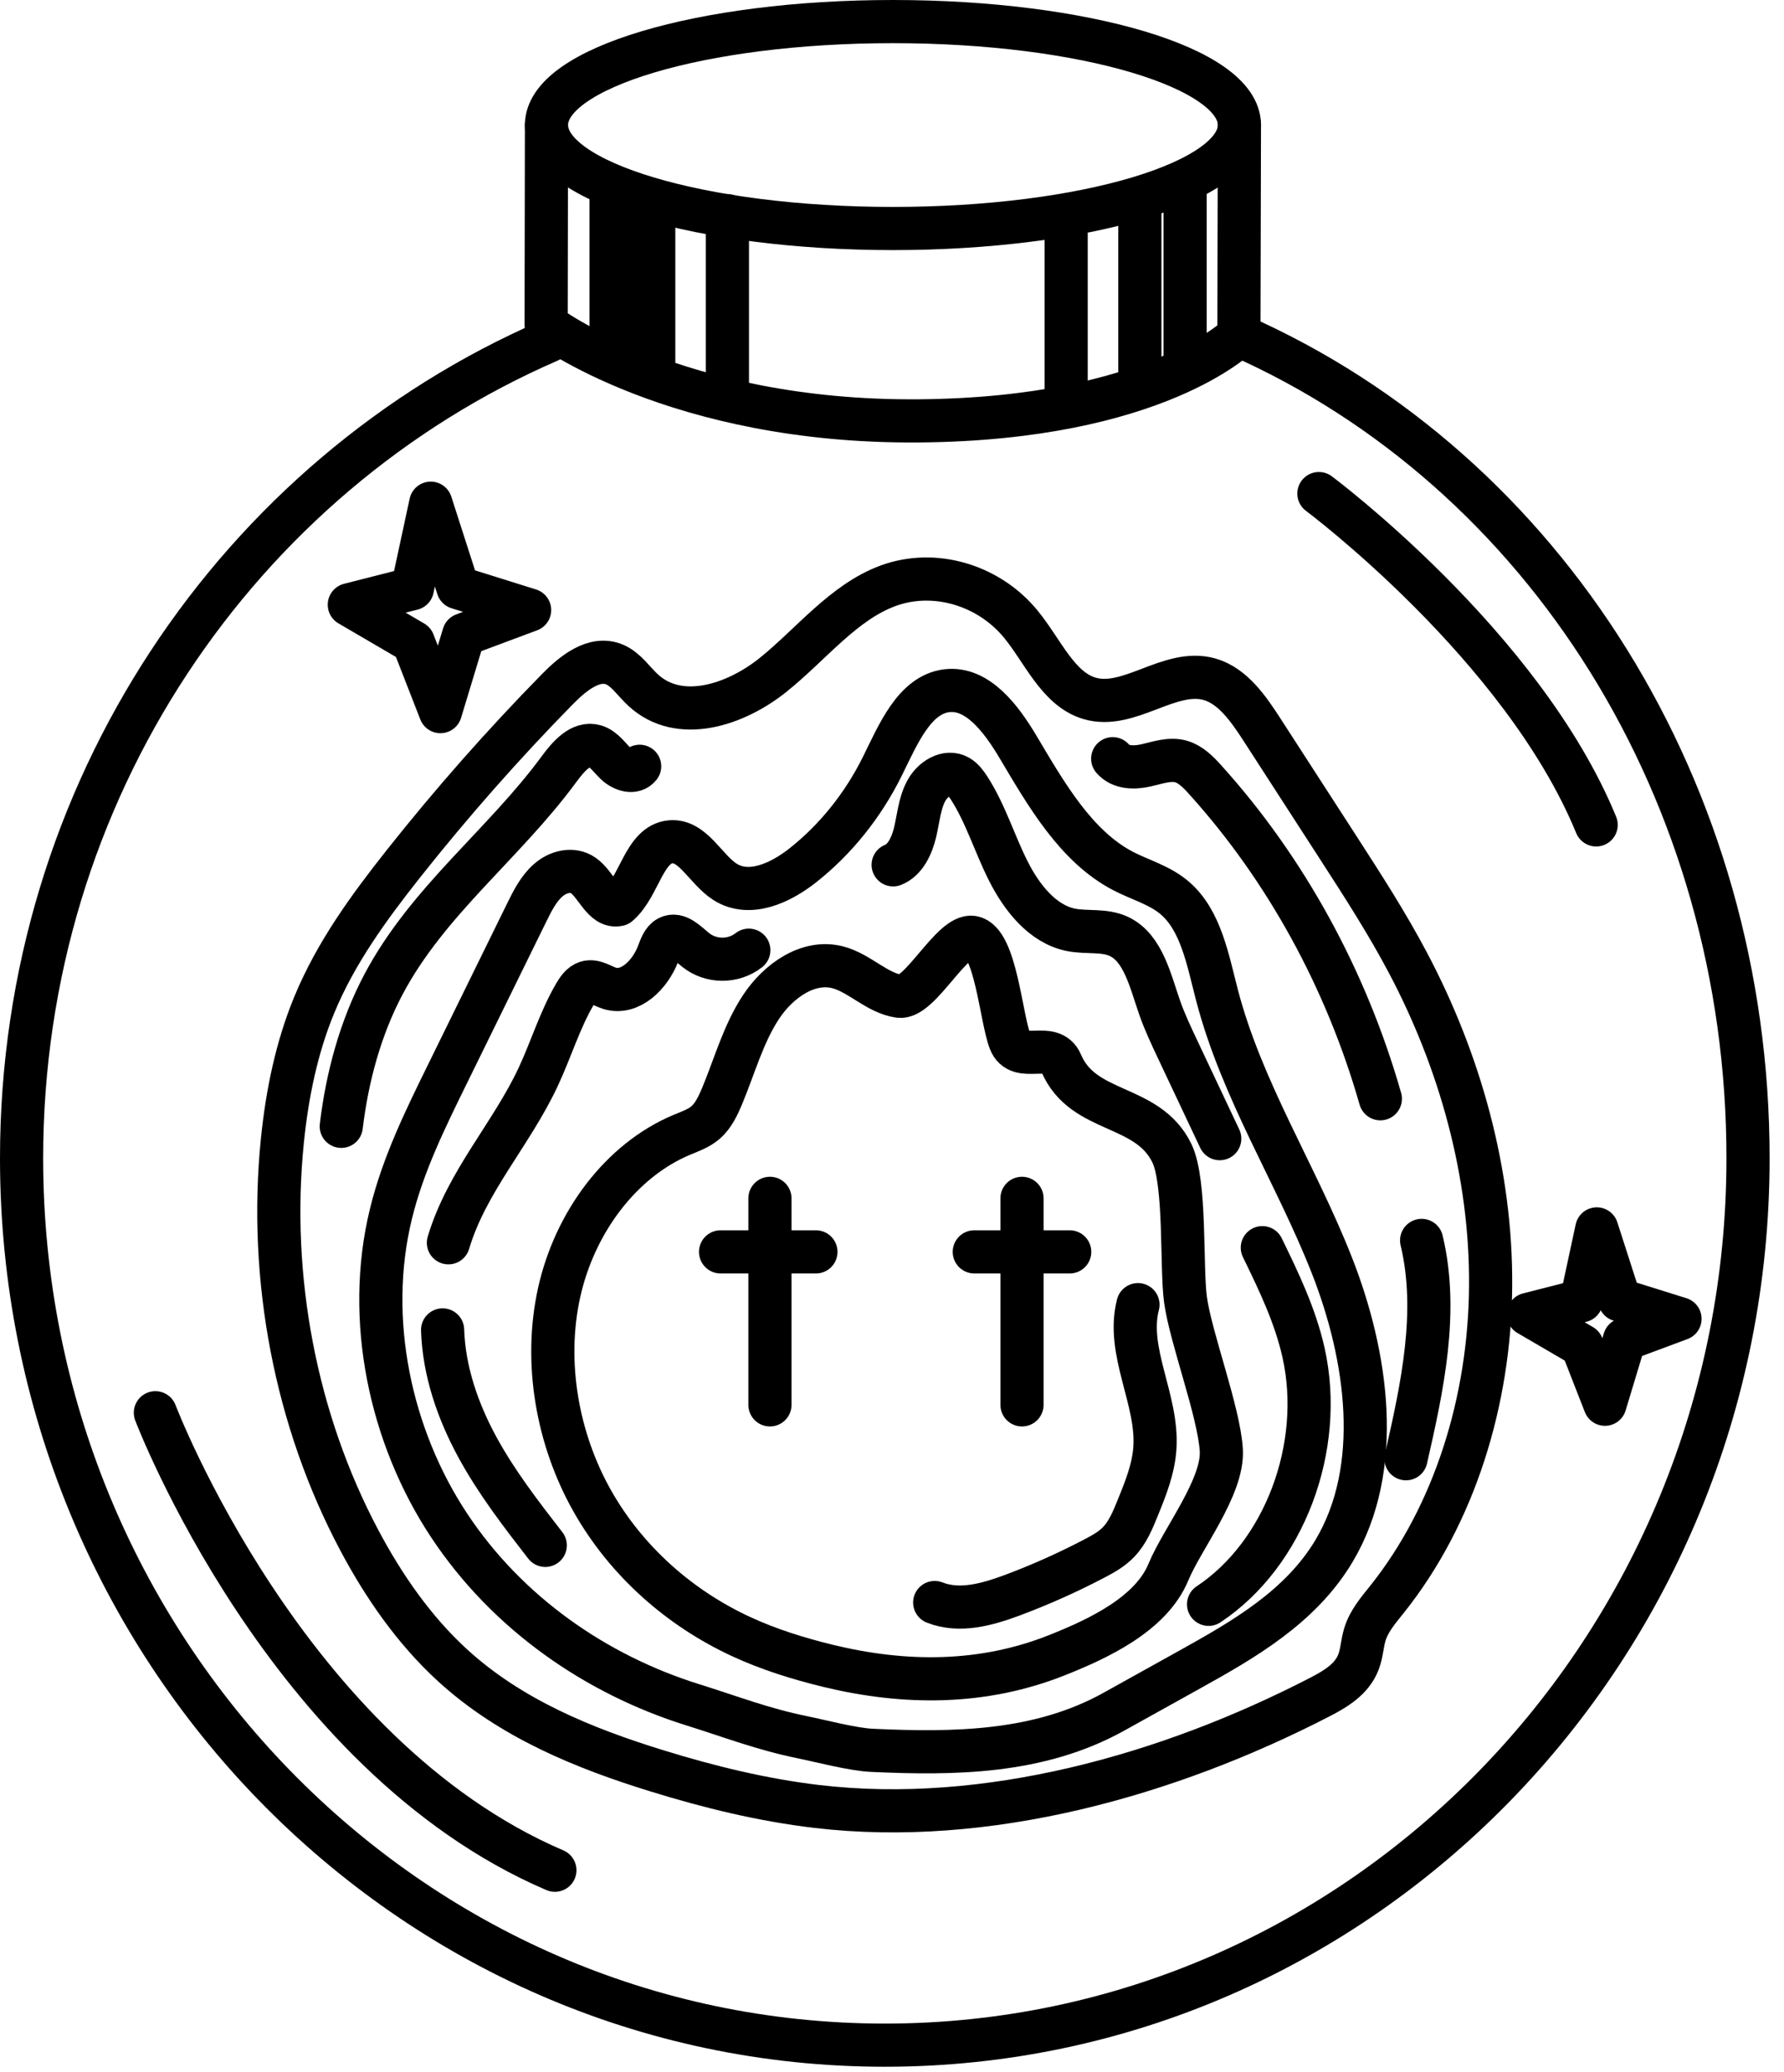 <svg width="31" height="36" viewBox="0 0 31 36" fill="none" xmlns="http://www.w3.org/2000/svg">
<path d="M15.516 3.97C18.841 3.97 21.537 3.165 21.537 2.172C21.537 1.18 18.841 0.375 15.516 0.375C12.191 0.375 9.496 1.18 9.496 2.172C9.496 3.165 12.191 3.97 15.516 3.97Z" stroke="currentColor" stroke-width="0.75" stroke-miterlimit="10" stroke-linecap="round" stroke-linejoin="round"/>
<path d="M9.496 2.172L9.49 5.641C9.49 5.641 11.739 7.349 15.976 7.312C20.087 7.276 21.528 5.827 21.528 5.827L21.537 2.172" stroke="currentColor" stroke-width="0.75" stroke-miterlimit="10" stroke-linecap="round" stroke-linejoin="round"/>
<path d="M21.528 5.827C26.863 8.188 30.375 13.775 30.375 20.122C30.375 28.632 23.659 35.531 15.375 35.531C7.091 35.531 0.375 28.632 0.375 20.122C0.375 13.739 4.153 8.263 9.536 5.923" stroke="currentColor" stroke-width="0.75" stroke-miterlimit="10" stroke-linecap="round" stroke-linejoin="round"/>
<path d="M22.918 8.575C22.918 8.575 26.456 11.211 27.736 14.331" stroke="currentColor" stroke-width="0.75" stroke-miterlimit="10" stroke-linecap="round" stroke-linejoin="round"/>
<path d="M14.384 28.94C13.869 28.814 13.359 28.656 12.872 28.43C11.824 27.944 10.887 27.134 10.287 26.068C9.688 25.003 9.447 23.678 9.715 22.46C9.984 21.242 10.786 20.16 11.849 19.715C11.993 19.655 12.144 19.604 12.264 19.499C12.394 19.384 12.475 19.215 12.545 19.049C12.763 18.527 12.915 17.964 13.222 17.498C13.528 17.033 14.048 16.674 14.556 16.805C14.935 16.903 15.238 17.252 15.624 17.308C15.985 17.361 16.541 16.221 16.901 16.285C17.299 16.355 17.393 17.675 17.549 18.085C17.705 18.495 18.269 18.068 18.44 18.47C18.821 19.368 19.941 19.161 20.364 20.036C20.609 20.545 20.523 22.01 20.6 22.58C20.691 23.243 21.18 24.521 21.222 25.19C21.262 25.831 20.546 26.726 20.304 27.31C19.999 28.05 19.064 28.478 18.371 28.754C17.069 29.273 15.713 29.263 14.384 28.94Z" stroke="currentColor" stroke-width="0.75" stroke-miterlimit="10" stroke-linecap="round" stroke-linejoin="round"/>
<path d="M11.418 30.766C10.148 30.374 8.878 29.859 7.863 28.931C7.204 28.328 6.673 27.569 6.241 26.754C5.139 24.678 4.664 22.206 4.907 19.816C4.989 19.008 5.153 18.205 5.458 17.465C5.833 16.554 6.411 15.764 7.007 15.01C7.849 13.947 8.742 12.935 9.682 11.977C9.958 11.695 10.325 11.398 10.677 11.544C10.878 11.628 11.009 11.836 11.174 11.988C11.8 12.569 12.774 12.255 13.435 11.724C14.096 11.193 14.655 10.463 15.431 10.177C16.229 9.883 17.174 10.156 17.738 10.843C18.119 11.306 18.383 11.969 18.93 12.132C19.619 12.338 20.326 11.604 21.018 11.801C21.422 11.916 21.697 12.317 21.939 12.692C22.379 13.372 22.818 14.052 23.258 14.732C23.679 15.384 24.101 16.037 24.466 16.728C25.367 18.431 25.918 20.381 25.902 22.352C25.887 24.324 25.281 26.311 24.098 27.79C23.951 27.974 23.79 28.159 23.718 28.392C23.67 28.548 23.665 28.719 23.607 28.871C23.494 29.172 23.209 29.341 22.941 29.48C20.292 30.849 17.134 31.731 14.193 31.384C13.254 31.273 12.327 31.047 11.418 30.766Z" stroke="currentColor" stroke-width="0.75" stroke-miterlimit="10" stroke-linecap="round" stroke-linejoin="round"/>
<path d="M19.355 29.738C19.796 29.493 20.238 29.247 20.679 29.002C21.618 28.48 22.6 27.916 23.179 26.948C24.042 25.505 23.765 23.562 23.141 21.977C22.517 20.391 21.581 18.949 21.147 17.288C20.988 16.678 20.869 15.992 20.415 15.602C20.153 15.377 19.817 15.289 19.517 15.133C18.697 14.706 18.183 13.806 17.686 12.97C17.393 12.479 16.983 11.937 16.453 12C15.889 12.068 15.607 12.758 15.335 13.307C15 13.986 14.524 14.58 13.954 15.031C13.559 15.344 13.022 15.589 12.599 15.321C12.261 15.106 12.041 14.589 11.652 14.625C11.191 14.667 11.113 15.405 10.746 15.716C10.483 15.774 10.359 15.361 10.131 15.206C9.947 15.081 9.697 15.143 9.528 15.291C9.358 15.438 9.251 15.654 9.148 15.863C8.686 16.804 8.224 17.744 7.763 18.684C7.384 19.456 7.001 20.237 6.794 21.085C6.343 22.924 6.784 24.959 7.802 26.498C8.82 28.037 10.37 29.096 12.032 29.616C12.704 29.826 13.254 30.041 13.941 30.181C14.271 30.248 14.818 30.394 15.154 30.409C16.575 30.474 18.052 30.462 19.355 29.738Z" stroke="currentColor" stroke-width="0.75" stroke-miterlimit="10" stroke-linecap="round" stroke-linejoin="round"/>
<path d="M13.379 20.819V24.407" stroke="currentColor" stroke-width="0.75" stroke-miterlimit="10" stroke-linecap="round" stroke-linejoin="round"/>
<path d="M17.759 20.819V24.407" stroke="currentColor" stroke-width="0.75" stroke-miterlimit="10" stroke-linecap="round" stroke-linejoin="round"/>
<path d="M12.521 21.749H14.178" stroke="currentColor" stroke-width="0.75" stroke-miterlimit="10" stroke-linecap="round" stroke-linejoin="round"/>
<path d="M16.93 21.749H18.588" stroke="currentColor" stroke-width="0.75" stroke-miterlimit="10" stroke-linecap="round" stroke-linejoin="round"/>
<path d="M2.7 24.544C2.7 24.544 4.958 30.486 9.642 32.492" stroke="currentColor" stroke-width="0.75" stroke-miterlimit="10" stroke-linecap="round" stroke-linejoin="round"/>
<path d="M5.93 19.568C6.034 18.703 6.266 17.852 6.665 17.099C7.434 15.65 8.753 14.669 9.712 13.365C9.874 13.145 10.092 12.888 10.341 12.963C10.489 13.008 10.586 13.159 10.703 13.269C10.82 13.379 11.015 13.442 11.115 13.313" stroke="currentColor" stroke-width="0.75" stroke-miterlimit="10" stroke-linecap="round" stroke-linejoin="round"/>
<path d="M19.335 13.181C19.477 13.346 19.715 13.342 19.918 13.296C20.12 13.25 20.328 13.173 20.527 13.231C20.694 13.281 20.827 13.418 20.948 13.553C22.341 15.097 23.393 17.012 23.986 19.089" stroke="currentColor" stroke-width="0.75" stroke-miterlimit="10" stroke-linecap="round" stroke-linejoin="round"/>
<path d="M7.691 23.105C7.714 23.823 7.956 24.516 8.291 25.134C8.626 25.751 9.051 26.301 9.475 26.848" stroke="currentColor" stroke-width="0.75" stroke-miterlimit="10" stroke-linecap="round" stroke-linejoin="round"/>
<path d="M15.52 15.025C15.731 14.942 15.847 14.692 15.903 14.453C15.959 14.214 15.979 13.959 16.092 13.746C16.204 13.532 16.455 13.377 16.654 13.49C16.732 13.535 16.789 13.613 16.84 13.691C17.125 14.132 17.281 14.657 17.52 15.13C17.758 15.604 18.12 16.053 18.603 16.153C18.884 16.211 19.189 16.146 19.451 16.273C19.865 16.474 19.988 17.038 20.15 17.503C20.238 17.755 20.352 17.995 20.465 18.235C20.708 18.751 20.951 19.267 21.195 19.782" stroke="currentColor" stroke-width="0.75" stroke-miterlimit="10" stroke-linecap="round" stroke-linejoin="round"/>
<path d="M19.774 22.666C19.564 23.48 20.125 24.313 20.068 25.158C20.044 25.517 19.909 25.855 19.775 26.184C19.688 26.401 19.596 26.625 19.439 26.788C19.321 26.912 19.172 26.995 19.025 27.072C18.559 27.317 18.079 27.531 17.59 27.714C17.154 27.876 16.675 28.012 16.242 27.841" stroke="currentColor" stroke-width="0.75" stroke-miterlimit="10" stroke-linecap="round" stroke-linejoin="round"/>
<path d="M7.792 21.591C8.109 20.528 8.882 19.711 9.348 18.718C9.572 18.242 9.725 17.727 9.987 17.277C10.039 17.188 10.101 17.097 10.194 17.067C10.327 17.025 10.459 17.128 10.592 17.17C10.946 17.28 11.295 16.94 11.437 16.567C11.478 16.46 11.518 16.337 11.613 16.287C11.776 16.201 11.94 16.385 12.086 16.502C12.352 16.717 12.743 16.719 13.012 16.508" stroke="currentColor" stroke-width="0.75" stroke-miterlimit="10" stroke-linecap="round" stroke-linejoin="round"/>
<path d="M24.703 21.55C25 22.79 24.715 24.099 24.431 25.343" stroke="currentColor" stroke-width="0.75" stroke-miterlimit="10" stroke-linecap="round" stroke-linejoin="round"/>
<path d="M21.935 21.676C22.22 22.261 22.506 22.854 22.651 23.499C23.018 25.14 22.316 27.001 21.001 27.872" stroke="currentColor" stroke-width="0.75" stroke-miterlimit="10" stroke-linecap="round" stroke-linejoin="round"/>
<path d="M7.165 10.227L7.485 8.742L7.957 10.209L9.203 10.599L8.058 11.026L7.653 12.363L7.182 11.156L6.07 10.506L7.165 10.227Z" stroke="currentColor" stroke-width="0.75" stroke-miterlimit="10" stroke-linecap="round" stroke-linejoin="round"/>
<path d="M27.478 22.599L27.747 21.35L28.144 22.584L29.193 22.912L28.229 23.271L27.889 24.396L27.492 23.38L26.557 22.834L27.478 22.599Z" stroke="currentColor" stroke-width="0.75" stroke-miterlimit="10" stroke-linecap="round" stroke-linejoin="round"/>
<path d="M10.619 3.227V6.198" stroke="currentColor" stroke-width="0.75" stroke-miterlimit="10" stroke-linecap="round" stroke-linejoin="round"/>
<path d="M11.36 3.524V6.495" stroke="currentColor" stroke-width="0.75" stroke-miterlimit="10" stroke-linecap="round" stroke-linejoin="round"/>
<path d="M20.593 3.301V6.272" stroke="currentColor" stroke-width="0.75" stroke-miterlimit="10" stroke-linecap="round" stroke-linejoin="round"/>
<path d="M19.807 3.648V6.619" stroke="currentColor" stroke-width="0.75" stroke-miterlimit="10" stroke-linecap="round" stroke-linejoin="round"/>
<path d="M12.64 3.747V6.718" stroke="currentColor" stroke-width="0.75" stroke-miterlimit="10" stroke-linecap="round" stroke-linejoin="round"/>
<path d="M18.526 3.92V6.891" stroke="currentColor" stroke-width="0.75" stroke-miterlimit="10" stroke-linecap="round" stroke-linejoin="round"/>
</svg>
